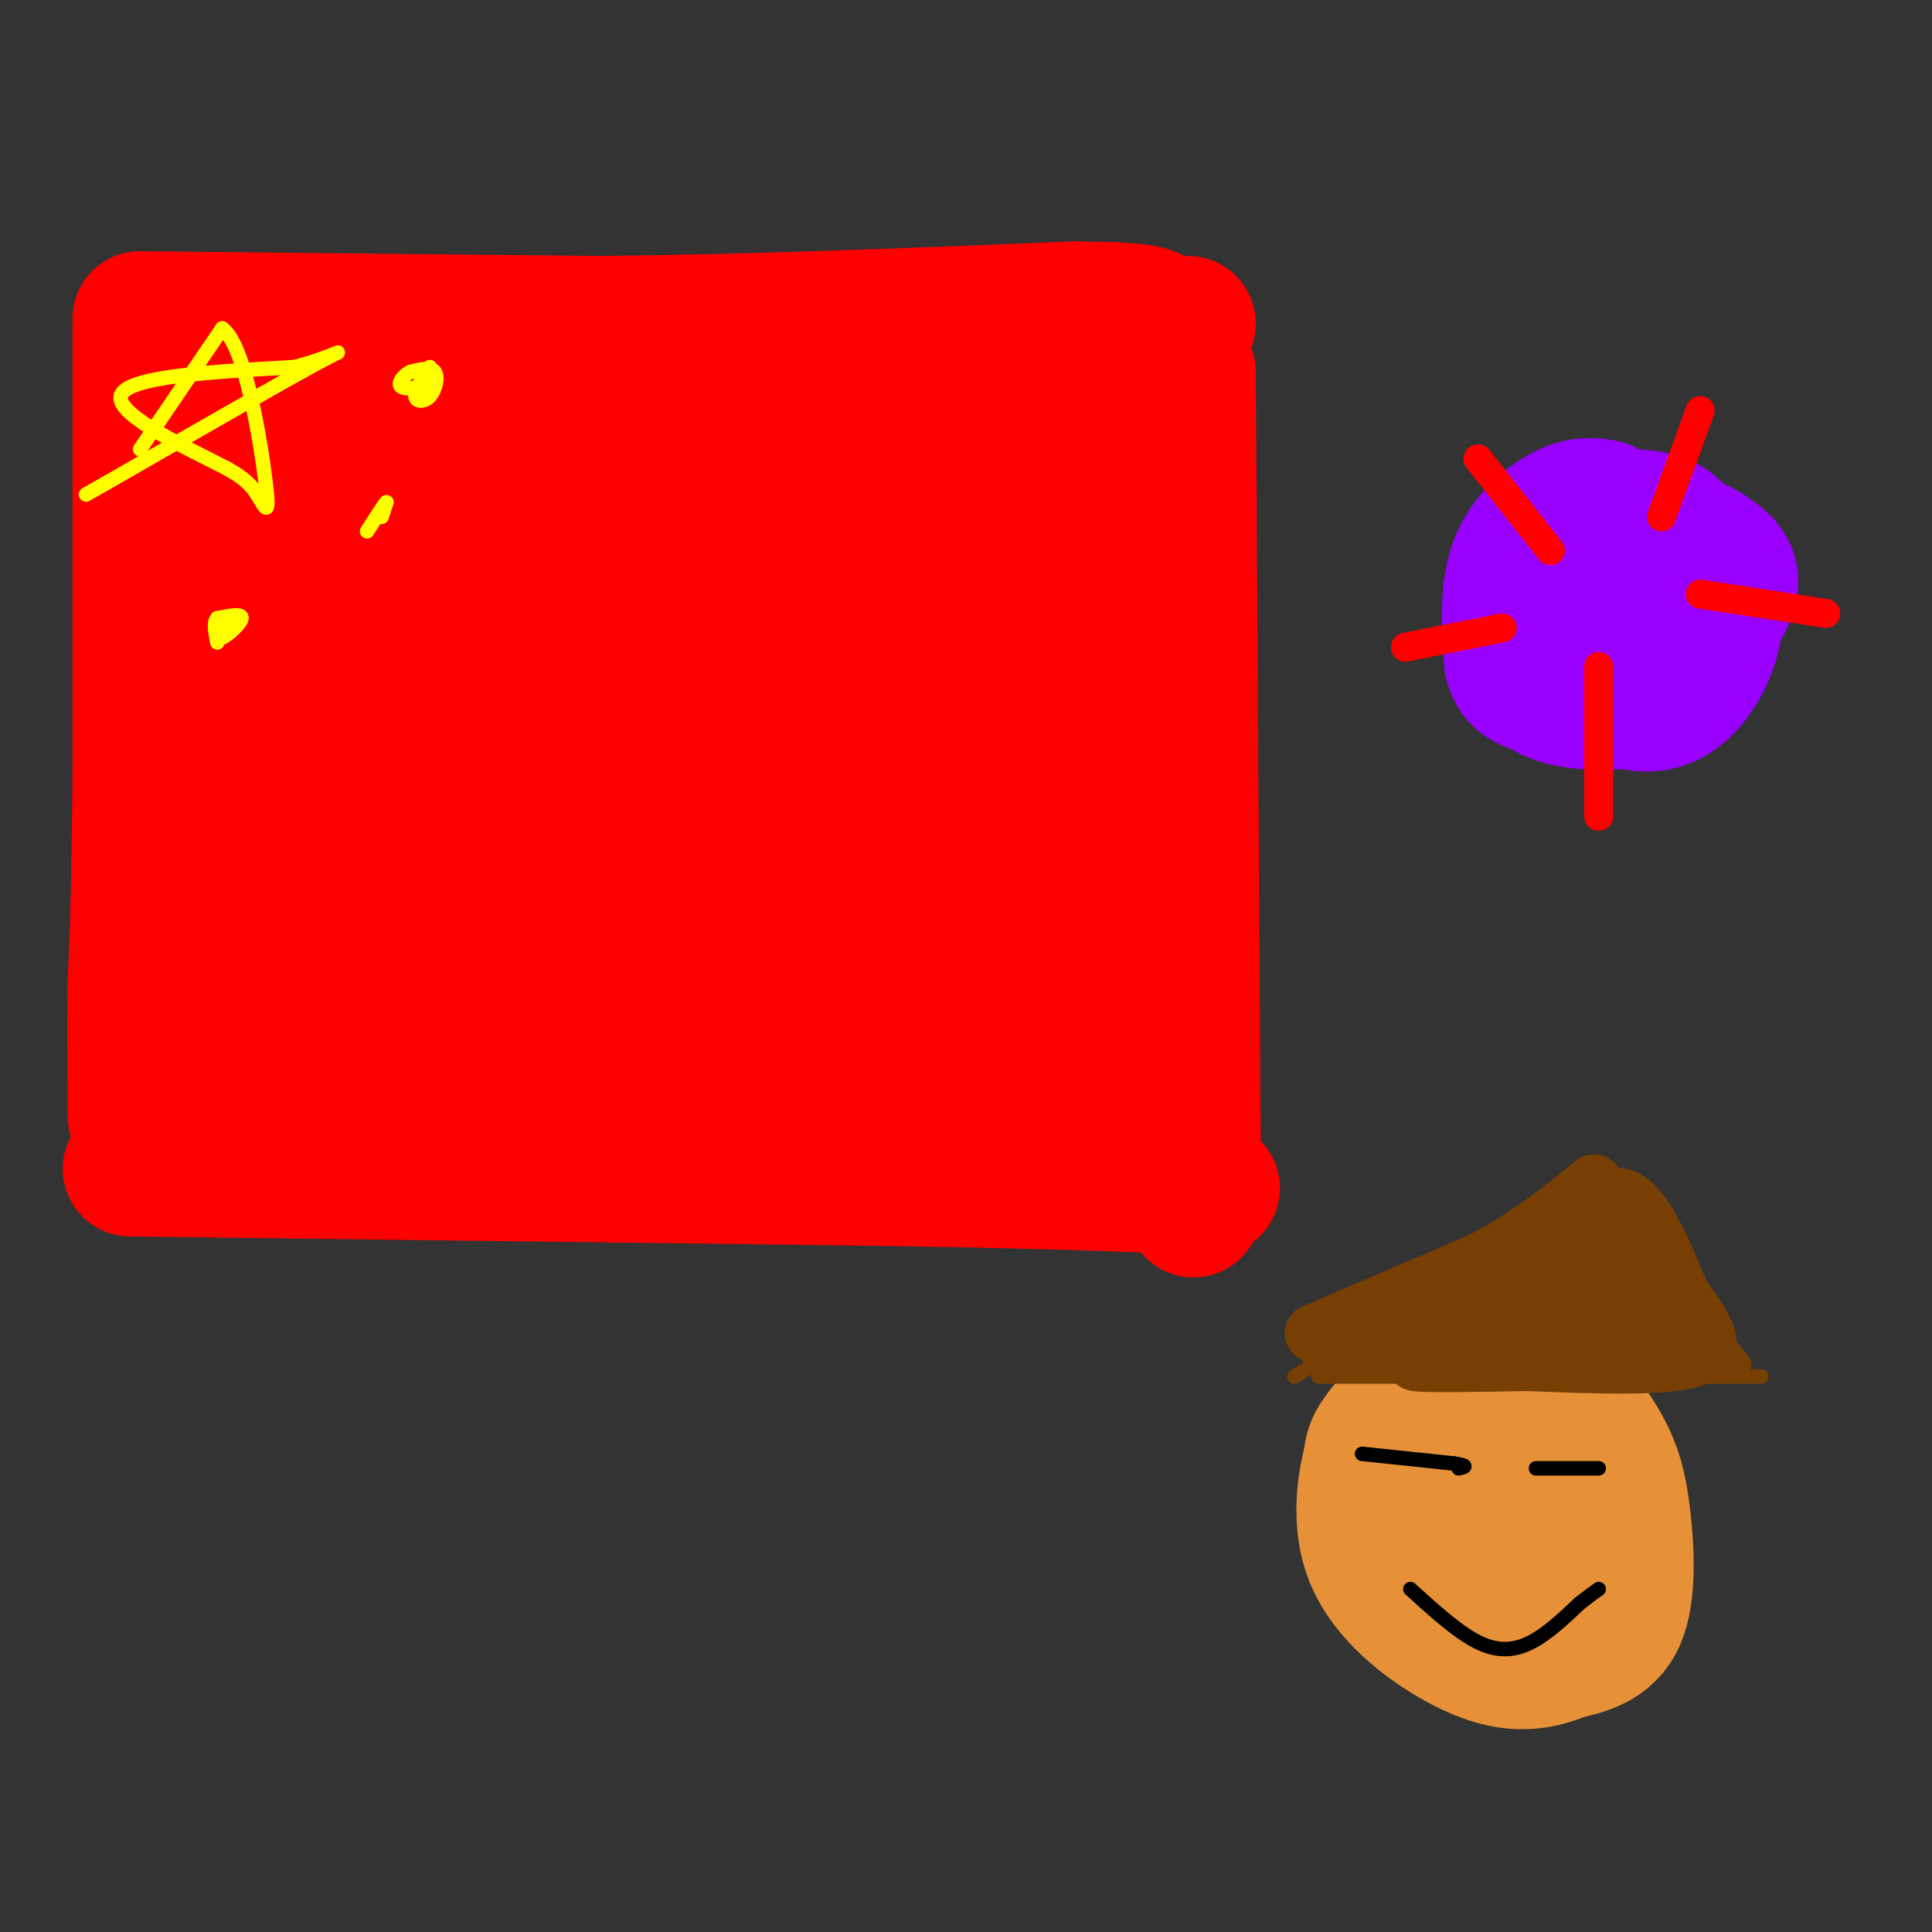<svg viewBox='0 0 400 400' version='1.1' xmlns='http://www.w3.org/2000/svg' xmlns:xlink='http://www.w3.org/1999/xlink'><rect x="0" y="0" width="400" height="400" fill="#333333" stroke="none"/><g fill='none' stroke='rgb(255,0,0)' stroke-width='28' stroke-linecap='round' stroke-linejoin='round'><path d='M31,74c-0.583,14.000 -1.167,28.000 0,51c1.167,23.000 4.083,55.000 7,87'/><path d='M38,212c1.000,18.833 0.000,22.417 -1,26'/><path d='M29,68c0.000,0.000 0.000,93.000 0,93'/><path d='M29,161c-0.167,22.667 -0.583,32.833 -1,43'/><path d='M28,204c-0.167,10.333 -0.083,14.667 0,19'/><path d='M28,223c0.000,4.500 0.000,6.250 0,8'/><path d='M29,66c0.000,0.000 95.000,1.000 95,1'/><path d='M124,67c32.167,-0.333 65.083,-1.667 98,-3'/><path d='M222,64c19.000,0.000 17.500,1.500 16,3'/><path d='M238,67c4.000,0.500 6.000,0.250 8,0'/><path d='M27,242c0.000,0.000 160.000,2.000 160,2'/><path d='M187,244c37.333,0.667 50.667,1.333 64,2'/><path d='M246,77c0.000,0.000 1.000,157.000 1,157'/><path d='M247,234c0.167,26.833 0.083,15.417 0,4'/><path d='M48,222c23.732,0.542 47.464,1.083 68,0c20.536,-1.083 37.875,-3.792 54,-5c16.125,-1.208 31.036,-0.917 42,0c10.964,0.917 17.982,2.458 25,4'/><path d='M237,221c2.482,-2.563 -3.813,-10.971 -7,-22c-3.187,-11.029 -3.267,-24.678 -1,-38c2.267,-13.322 6.879,-26.318 9,-37c2.121,-10.682 1.749,-19.052 0,-26c-1.749,-6.948 -4.874,-12.474 -8,-18'/><path d='M230,80c1.378,-4.174 8.822,-5.607 -5,-3c-13.822,2.607 -48.911,9.256 -70,12c-21.089,2.744 -28.178,1.585 -35,0c-6.822,-1.585 -13.378,-3.596 -20,-4c-6.622,-0.404 -13.311,0.798 -20,2'/><path d='M80,87c-5.929,2.726 -10.750,8.542 -16,6c-5.250,-2.542 -10.929,-13.440 -13,0c-2.071,13.440 -0.536,51.220 1,89'/><path d='M52,182c0.162,17.381 0.066,16.335 4,18c3.934,1.665 11.897,6.043 24,8c12.103,1.957 28.347,1.494 48,-1c19.653,-2.494 42.714,-7.018 57,-9c14.286,-1.982 19.796,-1.424 27,0c7.204,1.424 16.102,3.712 25,6'/><path d='M237,204c5.561,1.423 6.965,1.979 6,0c-0.965,-1.979 -4.298,-6.494 -5,-19c-0.702,-12.506 1.228,-33.002 0,-50c-1.228,-16.998 -5.614,-30.499 -10,-44'/><path d='M228,91c-7.756,-7.600 -22.147,-4.600 -25,-7c-2.853,-2.400 5.833,-10.200 -20,1c-25.833,11.200 -86.186,41.400 -110,53c-23.814,11.600 -11.090,4.600 -1,10c10.090,5.400 17.545,23.200 25,41'/><path d='M97,189c9.244,10.392 19.854,15.871 26,19c6.146,3.129 7.828,3.909 17,5c9.172,1.091 25.832,2.492 39,0c13.168,-2.492 22.842,-8.876 33,-16c10.158,-7.124 20.798,-14.989 26,-19c5.202,-4.011 4.966,-4.167 5,-13c0.034,-8.833 0.338,-26.342 -2,-34c-2.338,-7.658 -7.317,-5.466 -13,-3c-5.683,2.466 -12.070,5.208 -18,11c-5.930,5.792 -11.404,14.636 -15,21c-3.596,6.364 -5.313,10.247 -6,14c-0.687,3.753 -0.343,7.377 0,11'/><path d='M189,185c0.866,2.093 3.030,1.824 6,-1c2.970,-2.824 6.746,-8.204 10,-15c3.254,-6.796 5.985,-15.010 8,-25c2.015,-9.990 3.314,-21.757 2,-30c-1.314,-8.243 -5.242,-12.963 -1,19c4.242,31.963 16.652,100.609 15,98c-1.652,-2.609 -17.368,-76.472 -25,-108c-7.632,-31.528 -7.181,-20.722 -8,-17c-0.819,3.722 -2.910,0.361 -5,-3'/><path d='M191,103c-6.729,11.731 -21.052,42.559 -27,58c-5.948,15.441 -3.523,15.494 -7,25c-3.477,9.506 -12.857,28.465 0,16c12.857,-12.465 47.951,-56.355 66,-83c18.049,-26.645 19.055,-36.046 19,-40c-0.055,-3.954 -1.169,-2.462 -13,6c-11.831,8.462 -34.377,23.894 -60,46c-25.623,22.106 -54.321,50.888 -64,61c-9.679,10.112 -0.340,1.556 9,-7'/><path d='M114,185c15.037,-13.232 48.129,-42.813 51,-42c2.871,0.813 -24.479,32.019 -33,43c-8.521,10.981 1.789,1.735 11,-5c9.211,-6.735 17.325,-10.960 34,-24c16.675,-13.040 41.913,-34.895 38,-35c-3.913,-0.105 -36.975,21.542 -57,36c-20.025,14.458 -27.012,21.729 -34,29'/><path d='M124,187c-12.956,13.855 -28.344,33.991 -9,12c19.344,-21.991 73.422,-86.111 81,-104c7.578,-17.889 -31.344,10.453 -57,29c-25.656,18.547 -38.044,27.299 -33,23c5.044,-4.299 27.522,-21.650 50,-39'/><path d='M156,108c12.450,-10.164 18.574,-16.074 3,-3c-15.574,13.074 -52.847,45.130 -69,60c-16.153,14.870 -11.185,12.553 -7,12c4.185,-0.553 7.588,0.659 16,-4c8.412,-4.659 21.832,-15.188 15,-12c-6.832,3.188 -33.916,20.094 -61,37'/><path d='M53,198c-1.968,-5.235 23.614,-36.823 32,-47c8.386,-10.177 -0.422,1.056 -8,6c-7.578,4.944 -13.925,3.600 -17,2c-3.075,-1.600 -2.879,-3.457 0,-9c2.879,-5.543 8.439,-14.771 14,-24'/><path d='M74,126c2.844,-6.711 2.956,-11.489 6,-15c3.044,-3.511 9.022,-5.756 15,-8'/><path d='M95,103c4.867,-1.822 9.533,-2.378 7,-1c-2.533,1.378 -12.267,4.689 -22,8'/><path d='M80,110c-4.089,2.311 -3.311,4.089 -5,5c-1.689,0.911 -5.844,0.956 -10,1'/></g>
<g fill='none' stroke='rgb(255,255,0)' stroke-width='3' stroke-linecap='round' stroke-linejoin='round'><path d='M29,93c0.000,0.000 17.000,-25.000 17,-25'/><path d='M46,68c4.714,3.190 8.000,23.667 9,32c1.000,8.333 -0.286,4.524 -2,2c-1.714,-2.524 -3.857,-3.762 -6,-5'/><path d='M47,97c-7.422,-3.844 -22.978,-10.956 -22,-15c0.978,-4.044 18.489,-5.022 36,-6'/><path d='M61,76c8.667,-2.267 12.333,-4.933 5,-1c-7.333,3.933 -25.667,14.467 -44,25'/><path d='M22,100c-7.333,4.167 -3.667,2.083 0,0'/><path d='M89,76c-1.548,2.387 -3.095,4.774 -3,6c0.095,1.226 1.833,1.292 3,0c1.167,-1.292 1.762,-3.940 1,-5c-0.762,-1.060 -2.881,-0.530 -5,0'/><path d='M85,77c-1.489,0.667 -2.711,2.333 -2,3c0.711,0.667 3.356,0.333 6,0'/><path d='M79,107c0.000,0.000 1.000,-3.000 1,-3'/><path d='M80,104c-0.500,0.500 -2.250,3.250 -4,6'/><path d='M46,129c-0.556,1.711 -1.111,3.422 0,3c1.111,-0.422 3.889,-2.978 4,-4c0.111,-1.022 -2.444,-0.511 -5,0'/><path d='M45,128c-0.833,0.833 -0.417,2.917 0,5'/></g>
<g fill='none' stroke='rgb(153,0,255)' stroke-width='28' stroke-linecap='round' stroke-linejoin='round'><path d='M332,105c-2.289,-0.356 -4.578,-0.711 -8,1c-3.422,1.711 -7.978,5.489 -10,11c-2.022,5.511 -1.511,12.756 -1,20'/><path d='M313,137c0.905,4.179 3.667,4.625 8,6c4.333,1.375 10.238,3.679 15,-1c4.762,-4.679 8.381,-16.339 12,-28'/><path d='M348,114c0.080,-6.003 -5.719,-7.012 -11,-7c-5.281,0.012 -10.044,1.044 -13,4c-2.956,2.956 -4.103,7.834 -5,12c-0.897,4.166 -1.542,7.619 1,11c2.542,3.381 8.271,6.691 14,10'/><path d='M334,144c4.766,2.220 9.679,2.770 14,-1c4.321,-3.770 8.048,-11.861 7,-18c-1.048,-6.139 -6.871,-10.325 -13,-12c-6.129,-1.675 -12.565,-0.837 -19,0'/><path d='M323,113c-4.512,2.536 -6.292,8.876 -7,13c-0.708,4.124 -0.344,6.033 0,9c0.344,2.967 0.670,6.991 6,9c5.330,2.009 15.666,2.003 22,-1c6.334,-3.003 8.667,-9.001 11,-15'/><path d='M355,128c2.911,-4.378 4.689,-7.822 2,-11c-2.689,-3.178 -9.844,-6.089 -17,-9'/></g>
<g fill='none' stroke='rgb(255,0,0)' stroke-width='6' stroke-linecap='round' stroke-linejoin='round'><path d='M321,114c0.000,0.000 -15.000,-19.000 -15,-19'/><path d='M311,130c0.000,0.000 -20.000,4.000 -20,4'/><path d='M331,138c0.000,0.000 0.000,31.000 0,31'/><path d='M352,123c0.000,0.000 26.000,4.000 26,4'/><path d='M344,107c0.000,0.000 8.000,-22.000 8,-22'/></g>
<g fill='none' stroke='rgb(230,145,56)' stroke-width='28' stroke-linecap='round' stroke-linejoin='round'><path d='M323,285c-8.308,-0.338 -16.615,-0.677 -22,1c-5.385,1.677 -7.846,5.369 -10,7c-2.154,1.631 -4.000,1.202 -6,6c-2.000,4.798 -4.155,14.822 -1,23c3.155,8.178 11.619,14.509 18,18c6.381,3.491 10.680,4.140 14,4c3.320,-0.140 5.660,-1.070 8,-2'/><path d='M324,342c3.632,-0.804 8.713,-1.814 11,-7c2.287,-5.186 1.780,-14.550 1,-21c-0.780,-6.450 -1.833,-9.987 -4,-14c-2.167,-4.013 -5.448,-8.501 -10,-11c-4.552,-2.499 -10.375,-3.010 -16,-2c-5.625,1.010 -11.053,3.541 -15,6c-3.947,2.459 -6.413,4.845 -7,8c-0.587,3.155 0.707,7.077 2,11'/><path d='M286,312c0.952,4.874 2.333,11.559 12,15c9.667,3.441 27.621,3.637 33,0c5.379,-3.637 -1.816,-11.109 -6,-15c-4.184,-3.891 -5.357,-4.201 -9,-5c-3.643,-0.799 -9.755,-2.085 -13,-1c-3.245,1.085 -3.622,4.543 -4,8'/><path d='M299,314c-1.100,3.065 -1.852,6.729 1,8c2.852,1.271 9.306,0.150 13,-1c3.694,-1.150 4.627,-2.329 5,-5c0.373,-2.671 0.187,-6.836 0,-11'/></g>
<g fill='none' stroke='rgb(0,0,0)' stroke-width='3' stroke-linecap='round' stroke-linejoin='round'><path d='M282,301c0.000,0.000 19.000,2.000 19,2'/><path d='M301,303c3.333,0.500 2.167,0.750 1,1'/><path d='M318,304c0.000,0.000 13.000,0.000 13,0'/><path d='M292,329c4.911,4.467 9.822,8.933 14,11c4.178,2.067 7.622,1.733 11,0c3.378,-1.733 6.689,-4.867 10,-8'/><path d='M327,332c2.333,-1.833 3.167,-2.417 4,-3'/></g>
<g fill='none' stroke='rgb(120,63,4)' stroke-width='3' stroke-linecap='round' stroke-linejoin='round'><path d='M273,285c0.000,0.000 83.000,0.000 83,0'/><path d='M356,285c14.167,0.000 8.083,0.000 2,0'/><path d='M268,285c0.000,0.000 63.000,-39.000 63,-39'/><path d='M331,246c11.933,-5.000 10.267,2.000 13,10c2.733,8.000 9.867,17.000 17,26'/><path d='M361,282c0.833,3.333 -5.583,-1.333 -12,-6'/></g>
<g fill='none' stroke='rgb(120,63,4)' stroke-width='12' stroke-linecap='round' stroke-linejoin='round'><path d='M275,279c3.333,1.167 6.667,2.333 14,-1c7.333,-3.333 18.667,-11.167 30,-19'/><path d='M319,259c7.911,-6.289 12.689,-12.511 17,-11c4.311,1.511 8.156,10.756 12,20'/><path d='M348,268c4.089,5.956 8.311,10.844 3,13c-5.311,2.156 -20.156,1.578 -35,1'/><path d='M316,282c-11.356,0.244 -22.244,0.356 -23,0c-0.756,-0.356 8.622,-1.178 18,-2'/><path d='M311,280c9.917,-0.452 25.708,-0.583 32,-2c6.292,-1.417 3.083,-4.119 1,-6c-2.083,-1.881 -3.042,-2.940 -4,-4'/><path d='M340,268c-0.667,-4.044 -0.333,-12.156 -4,-12c-3.667,0.156 -11.333,8.578 -19,17'/><path d='M317,273c-5.089,3.489 -8.311,3.711 -5,3c3.311,-0.711 13.156,-2.356 23,-4'/><path d='M335,272c3.167,-2.333 -0.417,-6.167 -4,-10'/><path d='M272,276c0.000,0.000 35.000,-15.000 35,-15'/><path d='M307,261c9.667,-5.167 16.333,-10.583 23,-16'/></g>
</svg>